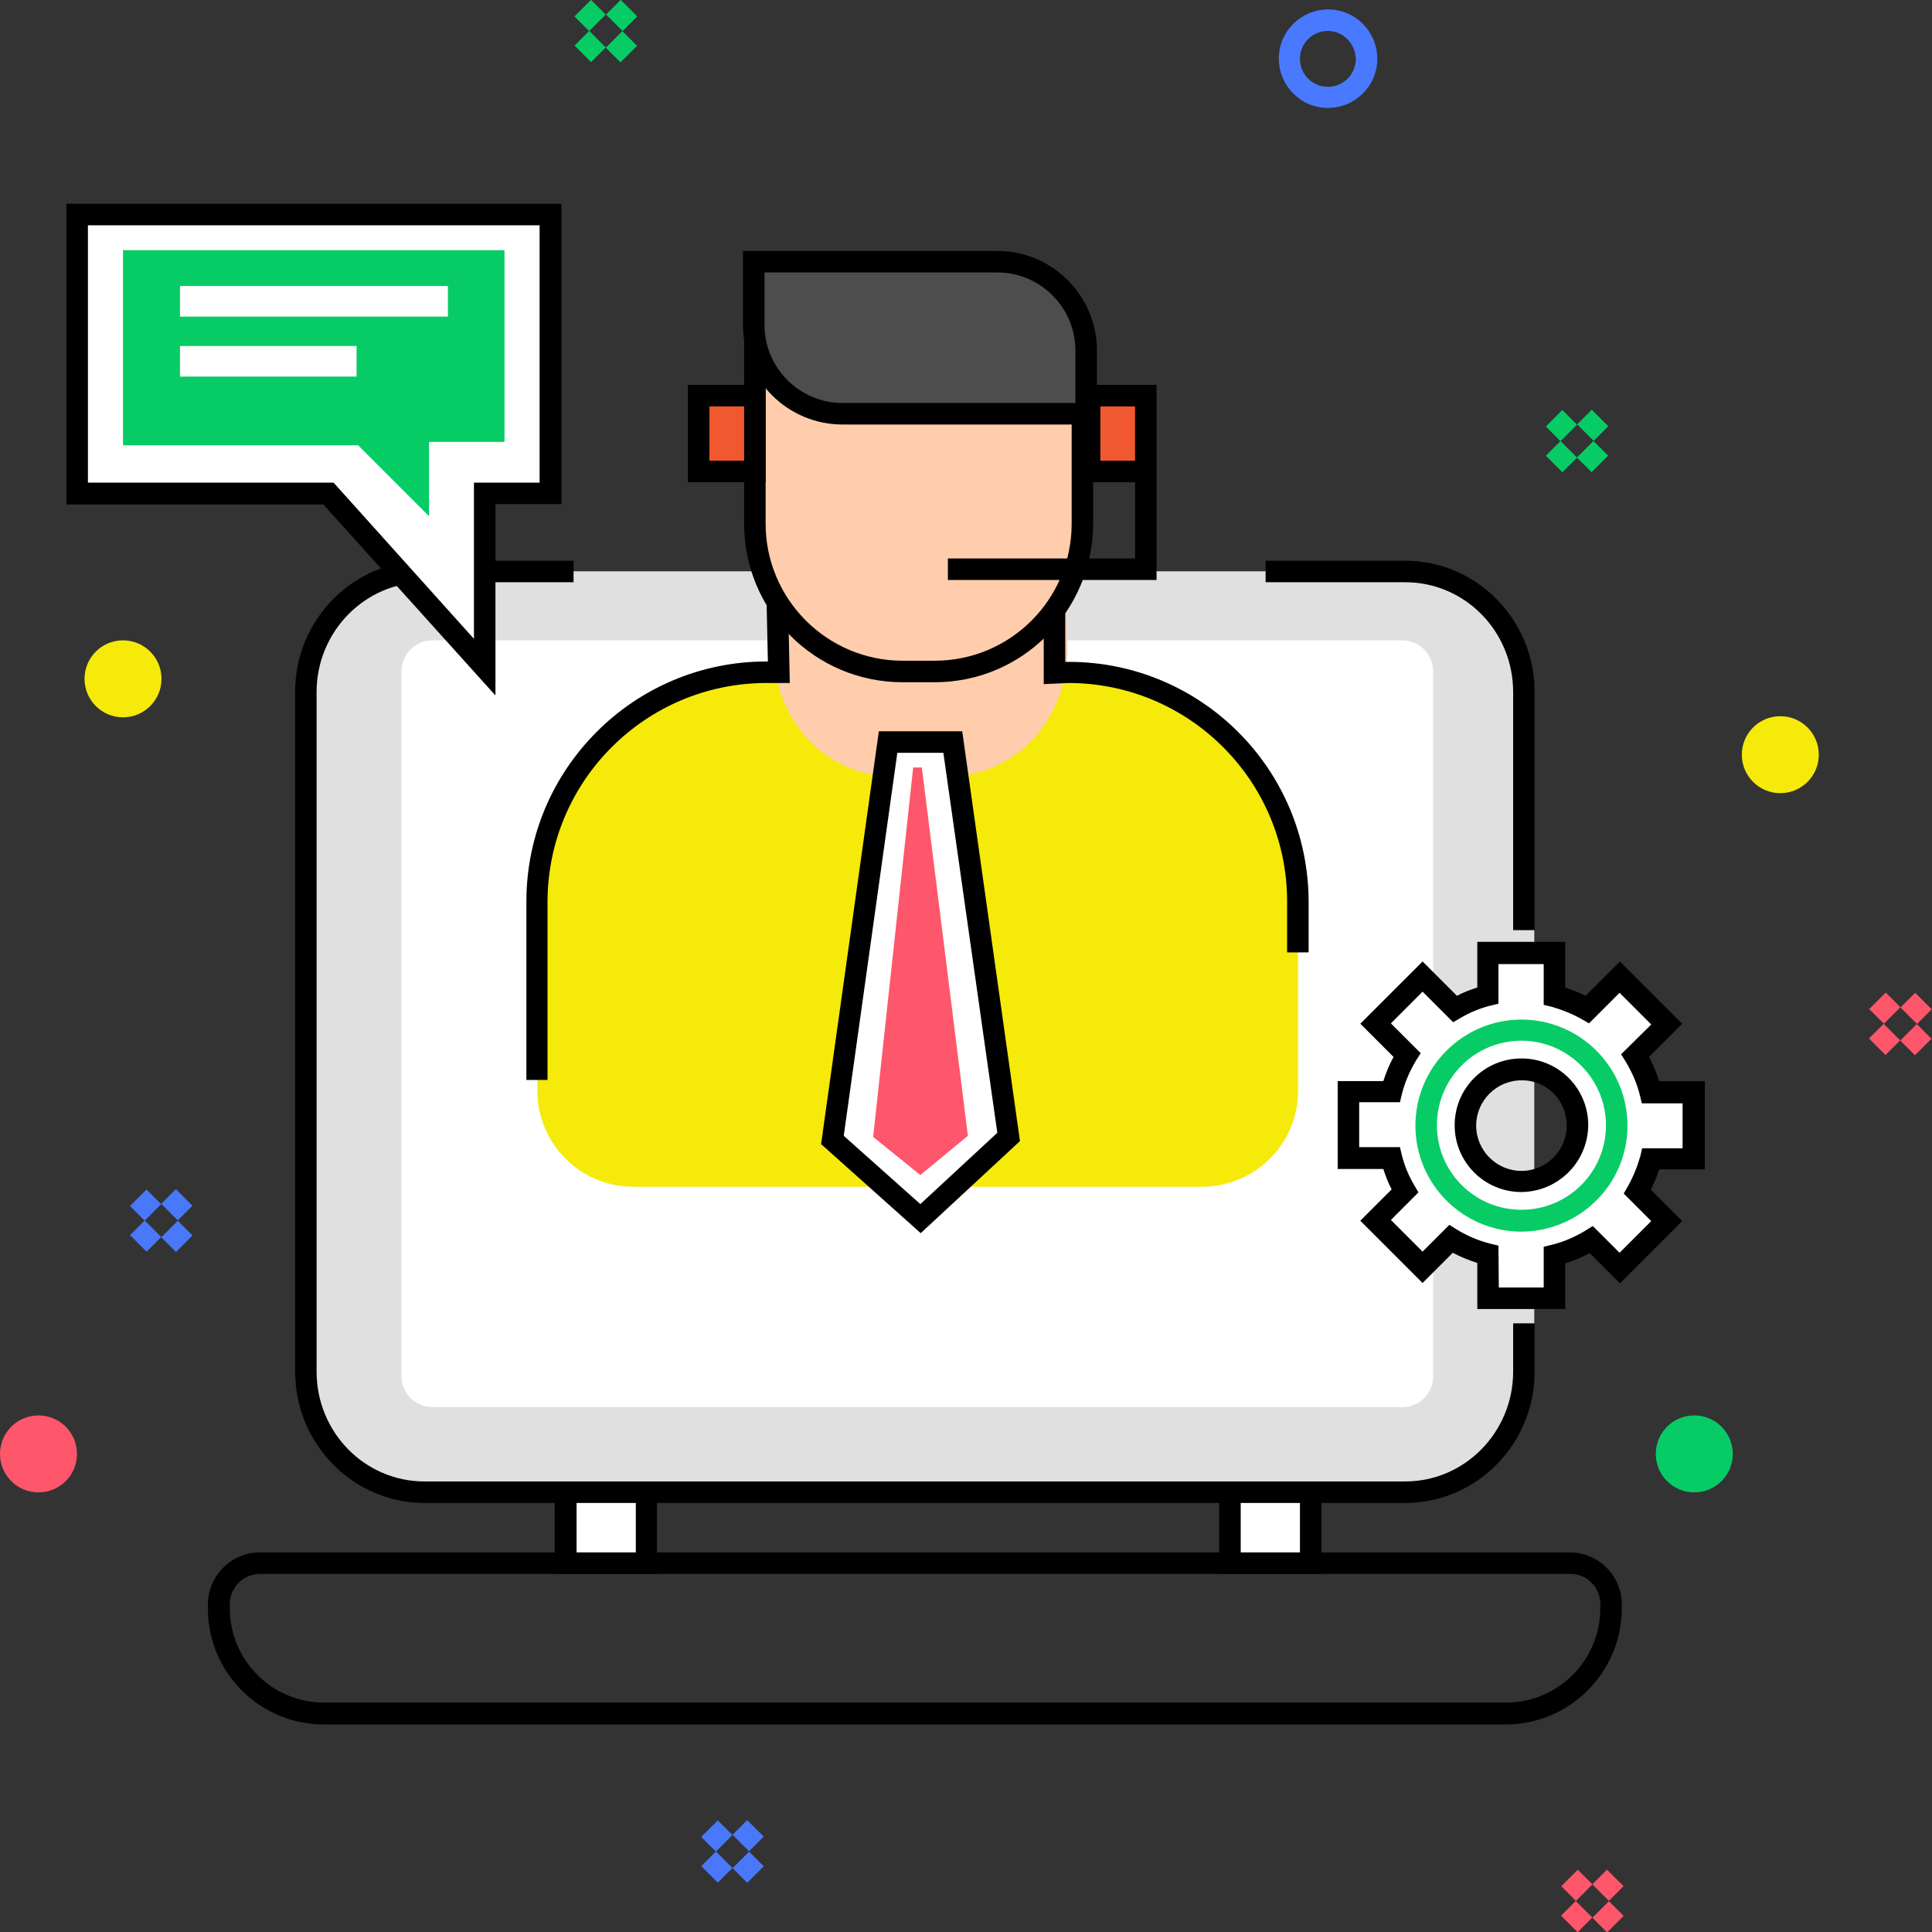 <?xml version="1.0" encoding="utf-8"?>
<!-- Generator: Adobe Illustrator 25.2.3, SVG Export Plug-In . SVG Version: 6.00 Build 0)  -->
<svg version="1.1" id="Layer_1" xmlns="http://www.w3.org/2000/svg" xmlns:xlink="http://www.w3.org/1999/xlink" x="0px" y="0px"
	 viewBox="0 0 512 512" style="enable-background:new 0 0 512 512;" xml:space="preserve">
<rect x="0" y="0" width="512" height="512" fill="#333333" stroke="none"/>
<style type="text/css">
	.st0{fill:#E0E0E0;}
	.st1{fill:#FFFFFF;}
	.st2{fill:#07CC66;}
	.st3{fill:#4979FE;}
	.st4{fill:#F5EA0A;}
	.st5{fill:#FE566A;}
	.st6{fill:#4978FA;}
	.st7{fill:#FFCDAB;}
	.st8{fill:#4D4D4D;}
	.st9{fill:#F0582F;}
</style>
<g id="Layer_2_1_">
	<g id="Layer_1-2">
		<path class="st0" d="M374.6,395.5H110.3c-17.7,0-32-14.3-32-32V183.4c0-17.7,14.3-32,32-32h264.3c17.7,0,32,14.3,32,32v180.1
			C406.6,381.1,392.3,395.5,374.6,395.5z"/>
		<path d="M372.4,398.3H112.5c-18.9,0-34.3-15.6-34.3-34.9V183.4c0-19.2,15.4-34.8,34.3-34.8H152v5.7h-39.5
			c-15.8,0-28.6,13.1-28.6,29.1v180.1c0,16.1,12.8,29.1,28.6,29.1h259.9c15.8,0,28.6-13.1,28.6-29.1v-12.8h5.7v12.8
			C406.7,382.7,391.3,398.3,372.4,398.3z"/>
		<path d="M406.7,246.5H401v-63.1c0-16.1-12.8-29.1-28.6-29.1h-37v-5.7h37c18.9,0,34.3,15.6,34.3,34.8L406.7,246.5z"/>
		<path d="M399,457H85.8c-17,0-30.7-13.8-30.7-30.7v-1.1c0-7.6,6.2-13.8,13.8-13.8H416c7.6,0,13.8,6.2,13.8,13.8v1.1
			C429.7,443.2,416,457,399,457z M68.9,417.1c-4.4,0-8,3.6-8,8v1.1c0,13.8,11.2,25,25,25h313.2c13.8,0,25-11.2,25-25v-1.1
			c0-4.5-3.6-8.1-8.1-8l0,0H68.9z"/>
		<rect x="149.9" y="395.5" class="st1" width="21.4" height="18.8"/>
		<path d="M174.1,417.1H147v-24.5h27.1L174.1,417.1z M152.8,411.4h15.7v-13.1h-15.7V411.4z"/>
		<path class="st1" d="M371.6,372.9h-257c-4.5,0-8.2-3.7-8.2-8.2l0,0V177.9c0-4.5,3.7-8.2,8.2-8.2h257c4.5,0,8.2,3.7,8.2,8.2v186.8
			C379.8,369.3,376.2,372.9,371.6,372.9z"/>
		<rect x="325.9" y="395.5" class="st1" width="21.4" height="18.8"/>
		<path d="M350.2,417.1h-27.1v-24.5h27.1V417.1z M328.8,411.4h15.7v-13.1h-15.7L328.8,411.4z"/>
		<path class="st1" d="M449,307v-17.6h-11.4c-0.9-3.4-2.3-6.7-4.1-9.8l8.4-8.4l-12.5-12.5l-8.6,8.6c-2.7-1.6-5.7-2.8-8.8-3.6v-11.4
			h-17.6v11.4c-3.1,0.8-6,2-8.8,3.5l-8.6-8.6l-12.5,12.5l8.4,8.4c-1.9,3-3.3,6.3-4.2,9.8h-11.4V307h11.4c0.8,3.1,2,6,3.6,8.8
			l-7.8,7.8L377,336l7.6-7.6c3,1.9,6.3,3.3,9.8,4.1V344H412v-11.4c3.4-0.9,6.7-2.3,9.8-4.1l7.6,7.6l12.5-12.5l-7.8-7.8
			c1.6-2.7,2.8-5.7,3.5-8.8H449z M403.2,313c-8.2,0-14.8-6.6-14.8-14.8c0-8.2,6.6-14.8,14.8-14.8c8.2,0,14.8,6.6,14.8,14.8
			c0,0,0,0,0,0C418,306.3,411.4,313,403.2,313C403.2,313,403.2,313,403.2,313L403.2,313z"/>
		<path d="M414.8,346.9h-23.3v-12.2c-2.2-0.7-4.4-1.6-6.5-2.7l-8,8l-16.5-16.5l8.3-8.3c-0.9-1.7-1.6-3.5-2.2-5.4h-12.1v-23.3h12.1
			c0.7-2.2,1.6-4.4,2.7-6.4l-8.8-8.8l16.5-16.5l9.1,9.1c1.7-0.9,3.5-1.6,5.4-2.2v-12.1h23.3v12.1c1.8,0.6,3.6,1.3,5.4,2.2l9.1-9.1
			l16.5,16.5l-8.8,8.8c1.1,2.1,2,4.2,2.7,6.4h12.1v23.4h-12.1c-0.6,1.8-1.3,3.6-2.2,5.4l8.3,8.3l-16.5,16.5l-8-8
			c-2.1,1.1-4.2,2-6.5,2.7L414.8,346.9z M397.2,341.2h11.9v-10.8l2.1-0.5c3.2-0.8,6.2-2.1,9-3.8l1.9-1.2l7.1,7.1l8.4-8.4l-7.3-7.3
			l1.1-1.9c1.4-2.5,2.5-5.2,3.3-8l0.5-2.1h10.7v-11.9h-10.8l-0.5-2.1c-0.8-3.2-2.1-6.2-3.8-9l-1.2-1.9l8-7.9l-8.4-8.4l-8.1,8.1
			l-1.9-1.1c-2.5-1.4-5.2-2.5-8-3.3l-2.1-0.5v-10.8h-12V266l-2.1,0.5c-2.8,0.7-5.5,1.8-8,3.3l-1.9,1.1l-8.1-8.1l-8.4,8.4l7.9,7.9
			l-1.2,1.9c-1.7,2.8-3,5.8-3.8,9l-0.5,2.1h-10.8v11.9H371l0.5,2.1c0.7,2.8,1.8,5.5,3.3,8l1.1,1.9l-7.3,7.3l8.4,8.4l7.1-7.1l1.9,1.2
			c2.8,1.7,5.8,3,9,3.8l2.1,0.5L397.2,341.2z M403.2,315.9c-9.8,0-17.7-7.9-17.7-17.7s7.9-17.7,17.7-17.7c9.8,0,17.7,7.9,17.7,17.7
			C420.8,308,412.9,315.8,403.2,315.9L403.2,315.9z M403.2,286.3c-6.6,0-12,5.4-12,12s5.4,12,12,12s12-5.4,12-12
			C415.2,291.6,409.9,286.2,403.2,286.3C403.2,286.2,403.2,286.2,403.2,286.3L403.2,286.3z"/>
		<path class="st2" d="M403.2,326.4c-15.5,0-28.1-12.6-28.1-28.1c0-15.5,12.6-28.1,28.1-28.1c15.5,0,28.1,12.6,28.1,28.1
			c0,0,0,0,0,0C431.3,313.8,418.7,326.3,403.2,326.4z M403.2,275.8c-12.4,0-22.4,10-22.4,22.4s10,22.4,22.4,22.4s22.4-10,22.4-22.4
			C425.6,285.9,415.5,275.8,403.2,275.8z"/>
		<polygon class="st1" points="20.4,56.9 20.4,130.8 87.1,130.8 128.4,176.8 128.4,130.8 145.9,130.8 145.9,56.9 		"/>
		<path d="M131.2,184.2l-45.5-50.5H17.6V54h131.2v79.6h-17.5V184.2z M23.3,127.9h65.1l37.2,41.4v-41.4H143V59.7H23.3V127.9z"/>
		<polygon class="st2" points="32.6,66.3 133.7,66.3 133.7,117.1 113.7,117.1 113.7,136.8 94.9,118 32.6,118 		"/>
		<rect x="47.7" y="75.8" class="st1" width="71" height="8.1"/>
		<rect x="47.7" y="91.7" class="st1" width="46.8" height="8.1"/>
		<path class="st3" d="M351.9,28.6c-7.2,0-13-5.9-13-13.1c0-7.2,5.9-13,13.1-13c7.2,0,13,5.9,13,13.1
			C365,22.8,359.1,28.6,351.9,28.6C351.9,28.6,351.9,28.6,351.9,28.6z M351.9,8.2c-4.1,0-7.4,3.3-7.4,7.4s3.3,7.4,7.4,7.4
			c4.1,0,7.4-3.3,7.4-7.4c0,0,0,0,0,0C359.2,11.5,355.9,8.2,351.9,8.2z"/>
		<circle class="st4" cx="471.8" cy="200" r="10.2"/>
		<circle class="st2" cx="449" cy="385.3" r="10.2"/>
		<circle class="st5" cx="10.2" cy="385.3" r="10.2"/>
		<circle class="st4" cx="32.6" cy="179.9" r="10.2"/>
		
			<rect x="410.7" y="110" transform="matrix(0.707 -0.707 0.707 0.707 41.52 325.629)" class="st2" width="6.2" height="5.5"/>
		
			<rect x="419" y="118.2" transform="matrix(0.707 -0.707 0.707 0.707 38.098 333.911)" class="st2" width="6.2" height="5.5"/>
		
			<rect x="419.4" y="109.6" transform="matrix(0.707 -0.707 0.707 0.707 43.948 331.486)" class="st2" width="5.5" height="6.2"/>
		
			<rect x="411.1" y="117.9" transform="matrix(0.707 -0.707 0.707 0.707 35.666 328.064)" class="st2" width="5.5" height="6.2"/>
		
			<rect x="153.3" y="1.3" transform="matrix(0.707 -0.707 0.707 0.707 42.942 111.819)" class="st2" width="6.2" height="5.5"/>
		
			<rect x="161.6" y="9.6" transform="matrix(0.707 -0.707 0.707 0.707 39.512 120.098)" class="st2" width="6.2" height="5.5"/>
		<rect x="162" y="1" transform="matrix(0.707 -0.707 0.707 0.707 45.37 117.676)" class="st2" width="5.5" height="6.2"/>
		
			<rect x="153.7" y="9.2" transform="matrix(0.707 -0.707 0.707 0.707 37.09 114.241)" class="st2" width="5.5" height="6.2"/>
		
			<rect x="35.5" y="316.6" transform="matrix(0.707 -0.707 0.707 0.707 -214.491 120.876)" class="st6" width="6.2" height="5.5"/>
		
			<rect x="43.8" y="324.9" transform="matrix(0.707 -0.707 0.707 0.707 -217.92 129.155)" class="st6" width="6.2" height="5.5"/>
		
			<rect x="44.2" y="316.2" transform="matrix(0.707 -0.707 0.707 0.707 -212.073 126.723)" class="st6" width="5.5" height="6.2"/>
		
			<rect x="35.9" y="324.5" transform="matrix(0.707 -0.707 0.707 0.707 -220.345 123.29)" class="st6" width="5.5" height="6.2"/>
		
			<rect x="496.5" y="264.4" transform="matrix(0.707 -0.707 0.707 0.707 -42.598 431.508)" class="st5" width="6.2" height="5.5"/>
		
			<rect x="504.7" y="272.7" transform="matrix(0.707 -0.707 0.707 0.707 -46.028 439.788)" class="st5" width="6.2" height="5.5"/>
		
			<rect x="505.1" y="264.1" transform="matrix(0.707 -0.707 0.707 0.707 -40.18 437.37)" class="st5" width="5.5" height="6.2"/>
		
			<rect x="496.8" y="272.3" transform="matrix(0.707 -0.707 0.707 0.707 -48.456 433.93)" class="st5" width="5.5" height="6.2"/>
		
			<rect x="414.9" y="496.9" transform="matrix(0.707 -0.707 0.707 0.707 -230.887 441.895)" class="st5" width="6.2" height="5.5"/>
		
			<rect x="423.1" y="505.2" transform="matrix(0.707 -0.707 0.707 0.707 -234.302 450.175)" class="st5" width="6.2" height="5.5"/>
		
			<rect x="423.5" y="496.5" transform="matrix(0.707 -0.707 0.707 0.707 -228.458 447.75)" class="st5" width="5.5" height="6.2"/>
		
			<rect x="415.2" y="504.8" transform="matrix(0.707 -0.707 0.707 0.707 -236.737 444.32)" class="st5" width="5.5" height="6.2"/>
		
			<rect x="186.9" y="483.8" transform="matrix(0.707 -0.707 0.707 0.707 -288.356 276.896)" class="st6" width="6.2" height="5.5"/>
		
			<rect x="195.2" y="492.1" transform="matrix(0.707 -0.707 0.707 0.707 -291.786 285.175)" class="st6" width="6.2" height="5.5"/>
		
			<rect x="195.6" y="483.4" transform="matrix(0.707 -0.707 0.707 0.707 -285.931 282.755)" class="st6" width="5.5" height="6.2"/>
		
			<rect x="187.3" y="491.7" transform="matrix(0.707 -0.707 0.707 0.707 -294.211 279.325)" class="st6" width="5.5" height="6.2"/>
		<path class="st4" d="M289.2,178.2h-92c-30.3,0-54.8,24.5-54.8,54.8l0,0v56c0,14.1,11.4,25.5,25.4,25.5c0,0,0,0,0,0h150.7
			c14.1,0,25.5-11.4,25.5-25.4c0,0,0,0,0,0v-56C344,202.7,319.4,178.2,289.2,178.2C289.2,178.2,289.2,178.2,289.2,178.2z"/>
		<path class="st7" d="M250.6,205.8h-13.4c-19,0-32.3-15.4-32.3-34.4l2.4-31.9h74.3l1.3,31.9C283,190.4,269.6,205.8,250.6,205.8z"/>
		<path d="M145.2,286.2h-5.7v-47.3c0-35.1,28.5-63.6,63.6-63.6h0.4l-0.4-18.1l5.7-0.1l0.5,23.9h-6.3c-31.9,0.1-57.8,25.9-57.9,57.9
			V286.2z"/>
		<path d="M346.8,252.4h-5.7v-13.5c0-31.9-25.9-57.8-57.8-57.9l-6.7,0.3v-24.5h5.7v18.6h0.9c35.1,0,63.5,28.4,63.6,63.5V252.4z"/>
		<polygon class="st1" points="267.3,301.3 243.9,322.9 220.6,302.1 235.4,196.7 252.5,196.7 		"/>
		<path d="M244,326.8l-26.4-23.6l15.3-109.4H255l15.3,108.6L244,326.8z M223.6,301l20.3,18.1l20.4-18.9L250,199.5h-12.2L223.6,301z"
			/>
		<polygon class="st5" points="242,203.4 244.3,203.4 256.5,301 243.9,311.4 231.4,301.3 		"/>
		<path class="st7" d="M247.7,177.9h-8.5c-21.6,0-39.2-17.5-39.2-39.1c0,0,0,0,0,0V91.2h86.8v47.6
			C286.8,160.4,269.3,177.9,247.7,177.9z"/>
		<path d="M247.7,180.8h-8.5c-23.2,0-42-18.8-42-42V88.3h92.5v50.5C289.6,162,270.9,180.8,247.7,180.8z M202.9,94v44.8
			c0,20,16.3,36.3,36.3,36.3h8.5c20,0,36.3-16.2,36.3-36.3V94H202.9z"/>
		<path class="st8" d="M287.8,109.7h-64.6c-13,0-23.5-10.5-23.5-23.5V69.3h64.6c13,0,23.5,10.5,23.5,23.5c0,0,0,0,0,0.1V109.7z"/>
		<path d="M290.7,112.5h-67.4c-14.6,0-26.4-11.8-26.4-26.4V66.5h67.4c14.6,0,26.4,11.9,26.4,26.4V112.5z M202.6,72.2v13.9
			c0,11.4,9.3,20.7,20.7,20.7H285V92.9c0-11.4-9.3-20.7-20.7-20.7L202.6,72.2z"/>
		<rect x="185.1" y="104.9" class="st9" width="14.9" height="20.1"/>
		<path d="M202.9,127.8h-20.6V102h20.6V127.8z M188,122.1h9.2v-14.4H188V122.1z"/>
		<rect x="288.7" y="104.9" class="st9" width="14.9" height="20.1"/>
		<path d="M306.5,127.8h-20.6V102h20.6V127.8z M291.6,122.1h9.2v-14.4h-9.2V122.1z"/>
		<polygon points="306.5,153.7 251.2,153.7 251.2,148 300.8,148 300.8,127.4 306.5,127.4 		"/>
	</g>
</g>
</svg>
